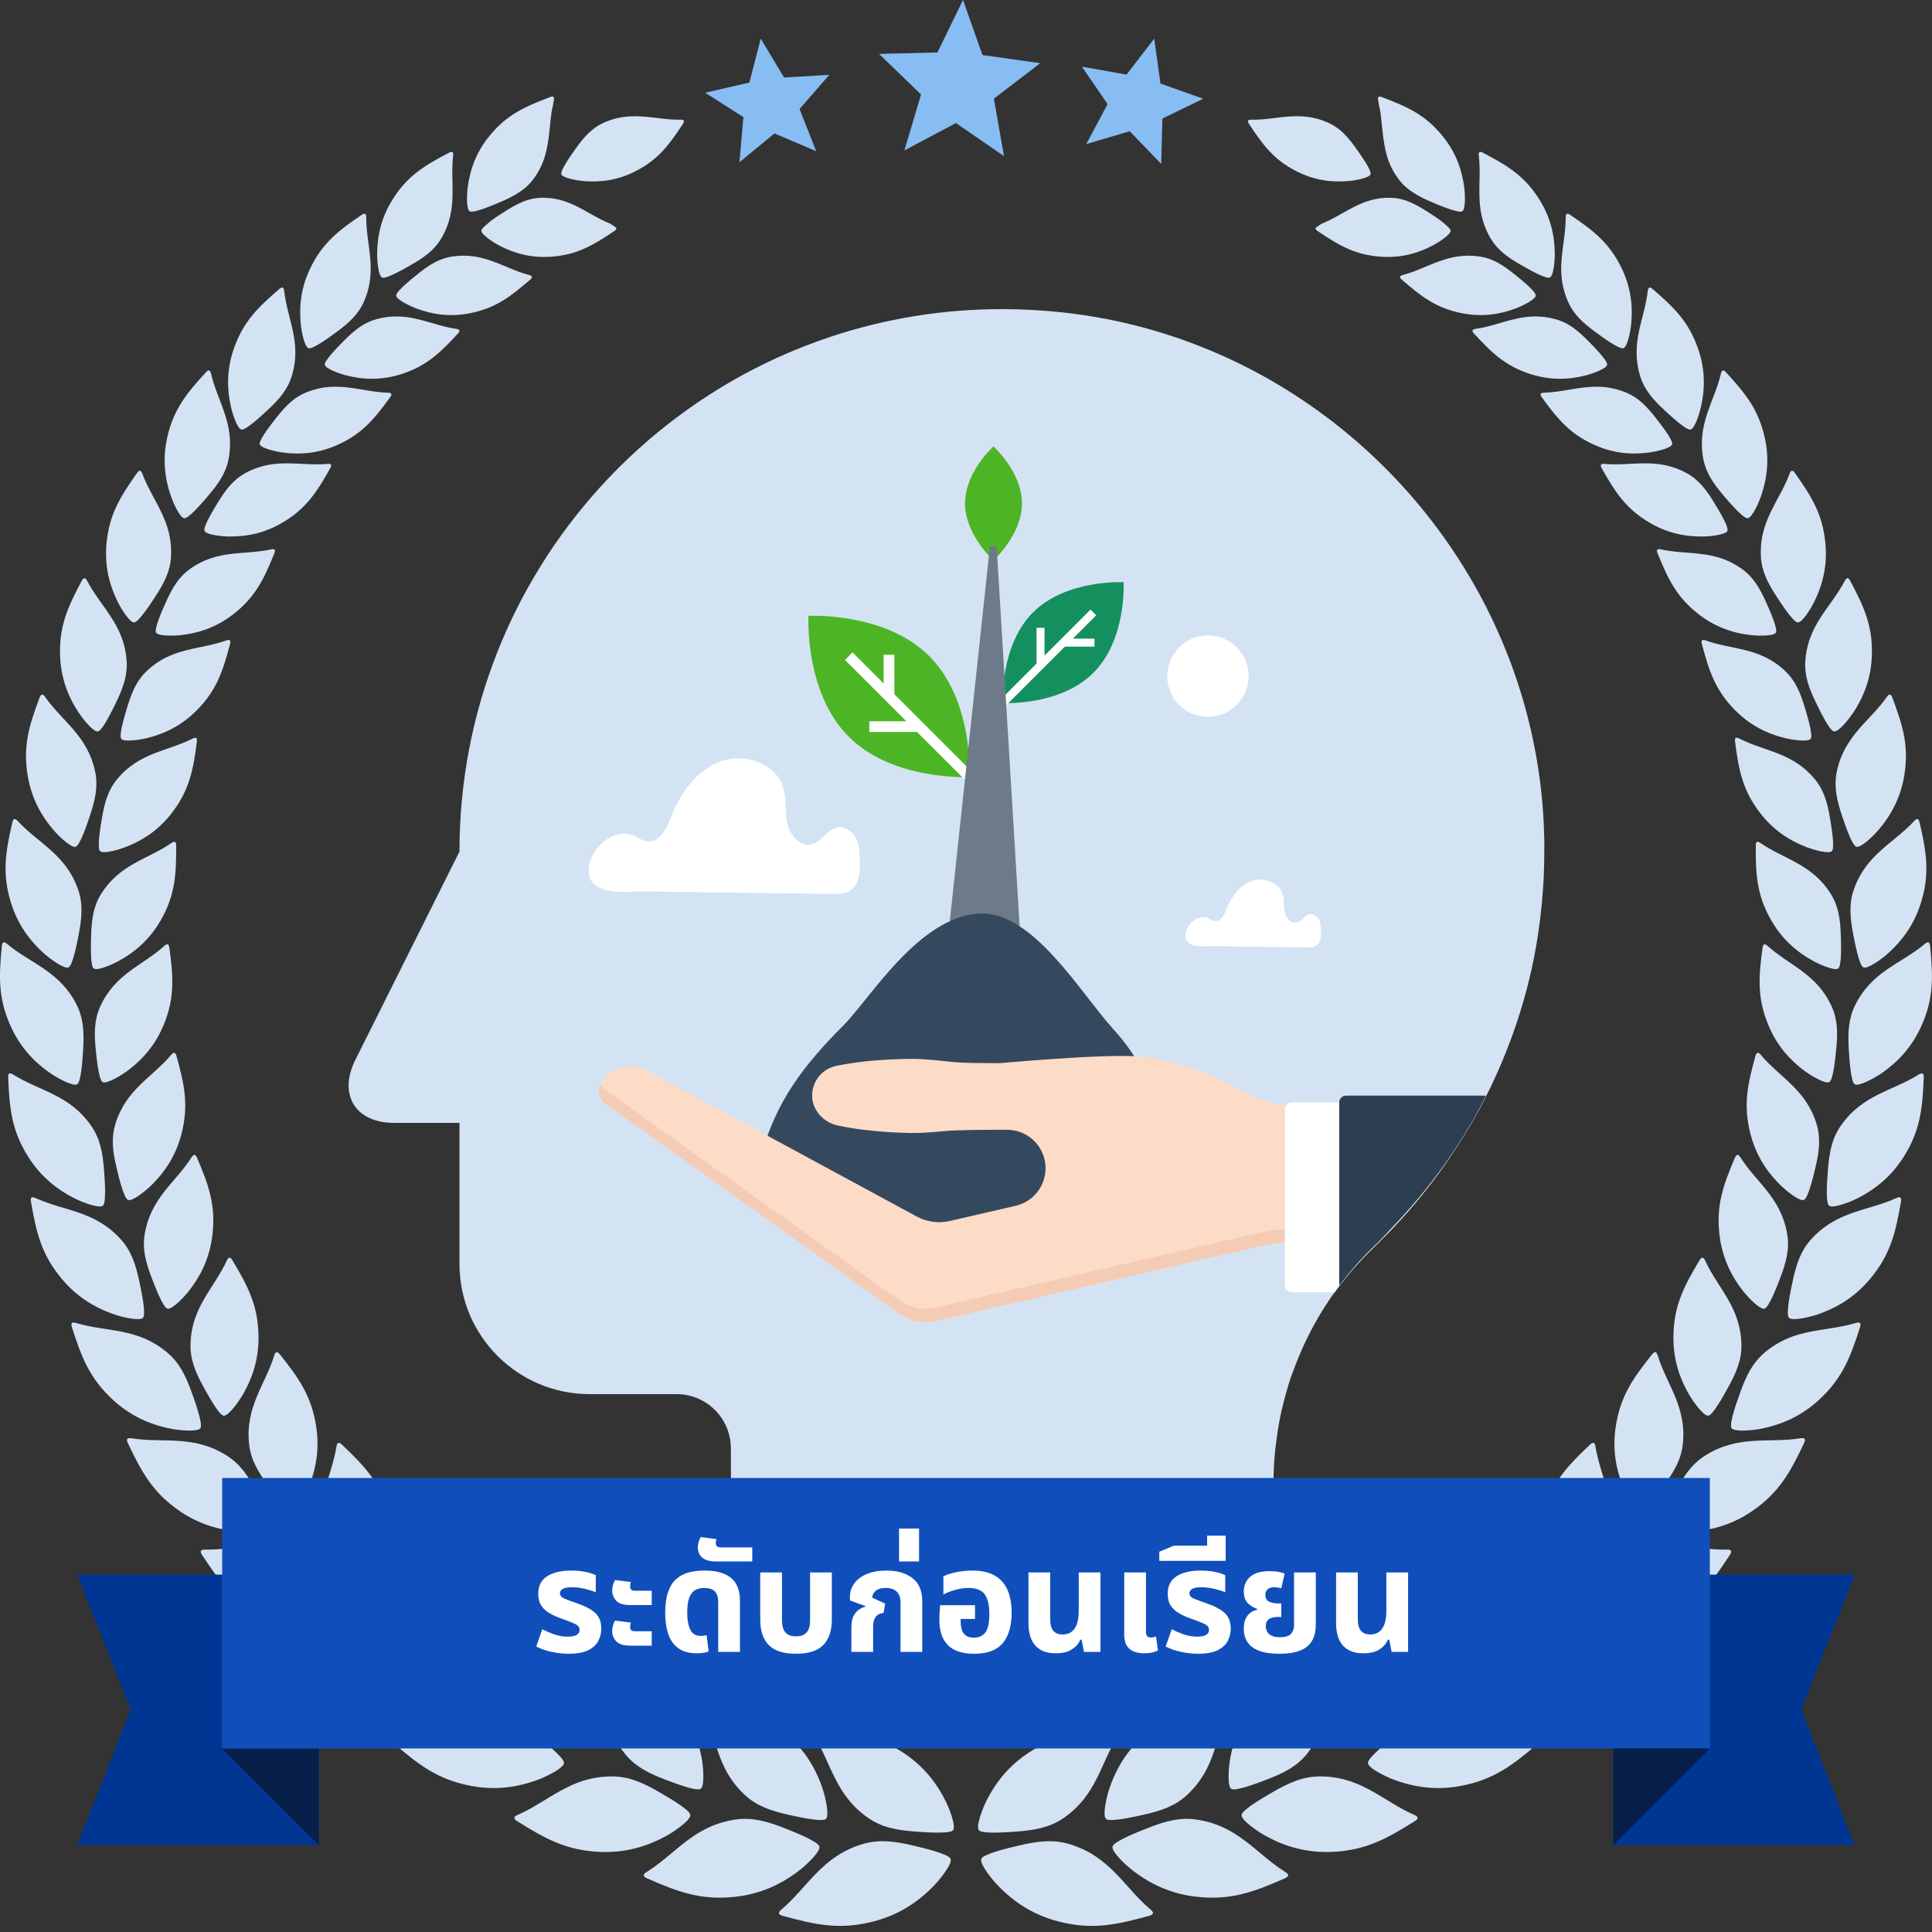 <svg xmlns="http://www.w3.org/2000/svg" width="200" height="200" viewBox="0 0 200 200">
    <rect x="0" y="0" width="200" height="200" fill="#333333" stroke="none"/>
    <g fill="none" fill-rule="evenodd">
        <g>
            <g>
                <g>
                    <g>
                        <g>
                            <path fill="#D4E3F3" d="M119.443 78.023l.067-.16c1.435-3.414 2.55-6.995 3.289-10.712.022-.113.036-.225.059-.337.202-1.045.373-2.1.513-3.168.045-.326.08-.651.118-.98.101-.87.183-1.75.242-2.634.028-.39.053-.78.073-1.174.042-.873.056-1.755.059-2.639 0-.368.011-.736.003-1.104-.023-1.24-.076-2.487-.18-3.743-.41-4.961-1.483-9.752-3.125-14.281C113.434 17.46 95.558 2.724 74.125.354 72.008.12 69.91.006 67.838 0c-6.214-.011-12.193.986-17.78 2.836-.933.309-1.854.64-2.764.997-1.82.71-3.591 1.513-5.312 2.4C39.4 7.569 36.938 9.096 34.61 10.8c-3.106 2.268-5.967 4.849-8.542 7.696-9.014 9.963-14.504 23.172-14.504 37.664L.777 77.737c-.446.895-.668 1.75-.688 2.524-.02.778.163 1.48.528 2.07.727 1.179 2.179 1.909 4.178 1.909h6.77v14.602c0 7.444 6.035 13.478 13.479 13.478h9c3.097 0 5.607 2.508 5.615 5.602l.04 16.862h56.16l-.023-13.386c-.003-1.047.06-2.089.155-3.122.033-.385.092-.761.14-1.143.079-.63.171-1.255.286-1.879.09-.483.189-.963.3-1.44.108-.475.237-.94.363-1.407.16-.567.312-1.134.5-1.69.07-.211.157-.416.23-.624.857-2.39 1.966-4.683 3.336-6.829.006-.003.009-.008.011-.014.489-.766 1.011-1.513 1.564-2.24.526-.691 1.076-1.368 1.649-2.025.617-.694 1.246-1.376 1.926-2.022.011-.008.02-.02.028-.028.183-.174.354-.357.534-.53 0-.004 0-.004.002-.006 1.05-1.02 2.056-2.081 3.025-3.182.036-.04.073-.078.11-.12.97-1.113 1.903-2.258 2.787-3.446l.026-.034c.83-1.117 1.614-2.269 2.361-3.448.09-.143.183-.284.273-.427.76-1.221 1.48-2.468 2.148-3.748v-.006c.112-.213.213-.435.323-.654l.003-.003c.544-1.084 1.053-2.188 1.527-3.308" transform="translate(-300 -570) translate(170 320) translate(130 210) translate(0 40) translate(36 32)"/>
                            <path fill="#F4CCB5" d="M50.753 84.518c1.809.38 3.617.579 5.426.688.94.048 1.88.104 2.822.079.94-.02 1.884-.124 2.824-.194 1.079-.12 4.078-.14 6.44-.135.462 0 .909.082 1.327.23.834.298 1.548.865 2.022 1.612.236.377.416.792.52 1.244v.003c.016.07.025.138.036.205.096-.52.09-1.064-.036-1.612-.416-1.802-2.017-3.083-3.87-3.086-2.361-.005-5.36.014-6.439.135-.94.07-1.884.174-2.824.194-.941.025-1.882-.031-2.822-.079-1.809-.11-3.617-.309-5.426-.688-1.25-.264-2.254-1.199-2.563-2.375-.037.16-.101.303-.113.469-.112 1.6 1.107 2.979 2.676 3.31" transform="translate(-300 -570) translate(170 320) translate(130 210) translate(0 40) translate(36 32)"/>
                            <path fill="#F4CCB5" d="M48.077 81.209c.012-.169.076-.312.113-.47-.006-.024-.023-.047-.028-.072-.042.174-.07.356-.085.542M71.614 86.8c.238.373.415.791.519 1.243v0c-.104-.452-.28-.87-.52-1.244M26.233 81.803c.102.154.23.292.388.404-.154-.112-.286-.25-.388-.404M26.02 81.305c.02.085.067.16.1.242-.033-.082-.08-.157-.1-.242M26.104 80.413c.02-.05.028-.104.054-.152 0-.003-.003-.003-.003-.006-.028.051-.031.107-.05.158M25.997 80.94c0-.057-.014-.113-.005-.172-.009.059.005.115.005.171M93.959 97.115c1.8-.416 3.645-.627 5.492-.627-1.847 0-3.692.211-5.492.627" transform="translate(-300 -570) translate(170 320) translate(130 210) translate(0 40) translate(36 32)"/>
                            <path fill="#FFF" d="M50.072 60.54c.688.009 1.429.003 1.993-.39.893-.62.96-1.892.941-2.98-.014-.797-.034-1.625-.379-2.347-.345-.718-1.112-1.303-1.901-1.173-1.061.174-1.62 1.465-2.66 1.738-1.218.323-2.313-.95-2.574-2.182-.261-1.233-.05-2.544-.435-3.743-.8-2.488-4.052-3.541-6.5-2.631-2.45.912-4.112 3.246-5.06 5.68-.464 1.191-1.16 2.696-2.433 2.592-.595-.048-1.086-.466-1.645-.67-2.12-.79-4.737 1.813-4.47 3.947.306 2.449 3.93 1.881 5.663 1.904 6.487.084 12.973.171 19.46.255M99.277 66.078c.345.005.713.003.996-.197.447-.309.48-.943.472-1.488-.008-.399-.02-.811-.19-1.174-.175-.36-.557-.651-.953-.587-.528.087-.808.733-1.328.87-.61.161-1.157-.474-1.286-1.091-.132-.615-.025-1.272-.219-1.873-.402-1.244-2.027-1.77-3.252-1.314-1.224.454-2.055 1.623-2.527 2.838-.233.596-.581 1.351-1.219 1.298-.297-.023-.541-.233-.822-.337-1.059-.393-2.367.91-2.235 1.977.154 1.221 1.965.937 2.833.949 3.243.045 6.486.087 9.73.129" transform="translate(-300 -570) translate(170 320) translate(130 210) translate(0 40) translate(36 32)"/>
                            <path fill="#4DB525" d="M69.793 20.11c0-3.257-2.949-5.896-2.949-5.896s-2.948 2.64-2.948 5.897 2.948 5.896 2.948 5.896 2.949-2.64 2.949-5.896M51.862 44.264c-4.606-4.605-4.17-12.51-4.17-12.51s7.904-.435 12.51 4.17c4.604 4.605 4.17 12.51 4.17 12.51s-7.905.435-12.51-4.17" transform="translate(-300 -570) translate(170 320) translate(130 210) translate(0 40) translate(36 32)"/>
                            <path fill="#FFF" d="M64.761 48.043L56.585 39.866 56.585 35.783 55.478 35.783 55.478 38.762 52.252 35.533 51.471 36.316 57.826 42.668 53.99 42.668 53.99 43.774 58.929 43.774 63.981 48.823z" transform="translate(-300 -570) translate(170 320) translate(130 210) translate(0 40) translate(36 32)"/>
                            <path fill="#14905F" d="M70.935 31.398c3.454-3.454 9.381-3.128 9.381-3.128s.329 5.927-3.128 9.381c-3.454 3.457-9.381 3.128-9.381 3.128s-.326-5.928 3.128-9.381" transform="translate(-300 -570) translate(170 320) translate(130 210) translate(0 40) translate(36 32)"/>
                            <path fill="#FFF" d="M77.483 31.691L76.896 31.104 72.13 35.869 72.13 32.994 71.302 32.994 71.302 36.697 67.514 40.485 68.101 41.072 74.234 34.94 77.297 34.94 77.297 34.111 75.062 34.111z" transform="translate(-300 -570) translate(170 320) translate(130 210) translate(0 40) translate(36 32)"/>
                            <path fill="#6C7A89" d="M67.168 24.533L66.48 24.533 61.271 73.182 70.116 73.182z" transform="translate(-300 -570) translate(170 320) translate(130 210) translate(0 40) translate(36 32)"/>
                            <path fill="#34495E" d="M84.481 84.15c-1.625-3.417-1.791-5.84-5.265-9.653-3.321-3.642-8.32-12.252-13.863-11.926-6.275.368-11.251 8.775-14.042 11.575-4.243 4.26-6.886 7.834-8.424 13.164 10.805 8.143 15.854 12.79 29.728 10.08 11.732-2.288 13.621-9.555 11.866-13.24" transform="translate(-300 -570) translate(170 320) translate(130 210) translate(0 40) translate(36 32)"/>
                            <path fill="#FFF" d="M93.256 37.994c0 2.325-1.886 4.212-4.212 4.212-2.325 0-4.212-1.887-4.212-4.212 0-2.325 1.887-4.212 4.212-4.212 2.326 0 4.212 1.887 4.212 4.212" transform="translate(-300 -570) translate(170 320) translate(130 210) translate(0 40) translate(36 32)"/>
                            <path fill="#FCDBC7" d="M100.98 82.7c-3.125.19-6.267-.465-8.974-2.035-2.75-1.598-6.725-3.024-10.247-3.305-3.512-.278-14.247.697-14.247.697-1.882-.017-3.763.03-5.644-.203-.941-.081-1.882-.196-2.82-.227-.943-.037-1.884.008-2.825.045-1.88.092-3.765.278-5.65.668-1.316.272-2.392 1.384-2.496 2.87-.112 1.598 1.107 2.98 2.676 3.308 1.809.382 3.617.578 5.426.69.94.045 1.88.102 2.822.076.94-.02 1.884-.123 2.824-.193 1.079-.121 4.078-.14 6.44-.135 1.852.003 3.453 1.283 3.869 3.086.494 2.145-.843 4.282-2.985 4.779l-6.827 1.575c-1.16.267-2.375.101-3.423-.463L31.064 78.865c-1.719-.93-3.87-.348-4.883 1.331-.405.674-.197 1.556.44 2.014l30.661 21.93c1.227.767 2.654.904 3.94.534l14.003-3.235 9.517-2.196 9.218-2.129c1.8-.415 3.642-.626 5.49-.626h3.184V82.64l-1.654.062z" transform="translate(-300 -570) translate(170 320) translate(130 210) translate(0 40) translate(36 32)"/>
                            <path fill="#F4CCB5" d="M99.45 95.085c-1.847 0-3.689.21-5.492.626l-9.215 2.129-9.517 2.196-14.003 3.232c-1.286.373-2.716.233-3.94-.531l-30.66-21.933c-.203-.144-.354-.335-.464-.542-.025.047-.033.1-.056.151-.045.118-.095.233-.112.357-.006.056.005.112.005.168 0 .124-.005.247.023.368.02.084.067.16.101.242.037.084.062.177.112.255.104.155.233.292.39.405l30.661 21.933c1.224.764 2.654.904 3.94.53l14.003-3.231 9.517-2.196 9.215-2.129c1.803-.415 3.645-.626 5.493-.626h3.184v-1.404h-3.184z" transform="translate(-300 -570) translate(170 320) translate(130 210) translate(0 40) translate(36 32)"/>
                            <path fill="#FFF" d="M97.019 82.825v18.252c0 .387.314.702.702.702h4.453c.102-.14.191-.29.298-.427.525-.69 1.076-1.368 1.648-2.027.618-.691 1.247-1.376 1.927-2.02.01-.008.02-.019.028-.03.182-.172.354-.357.53-.531.003 0 .003-.003.006-.003 1.047-1.022 2.056-2.083 3.024-3.181.037-.042.073-.082.11-.121.971-1.112 1.904-2.26 2.788-3.445l.025-.034c.832-1.118 1.615-2.272 2.362-3.448.09-.144.182-.284.272-.427.758-1.222 1.48-2.471 2.146-3.752.002 0 .002-.002.002-.002.037-.07.068-.138.102-.208H97.72c-.388 0-.702.314-.702.702" transform="translate(-300 -570) translate(170 320) translate(130 210) translate(0 40) translate(36 32)"/>
                            <path fill="#2C3E50" d="M103.337 81.42c-.388 0-.702.315-.702.703v18.973c1.092-1.437 2.274-2.816 3.602-4.077.183-.171.354-.356.534-.53.463-.45.884-.938 1.334-1.405 3.709-3.86 6.907-8.213 9.398-13.009.112-.216.213-.438.323-.654h-14.49z" transform="translate(-300 -570) translate(170 320) translate(130 210) translate(0 40) translate(36 32)"/>
                        </g>
                        <g>
                            <path fill="#D4E3F3" d="M110.74 190.912c4.212 1.276 5.643 4.475 8.37 6.767.349.298.346.514-.143.647-3.388.928-5.917 1.498-9.447.568-2.54-.667-4.558-1.957-6.309-3.799-.456-.48-1.844-2.153-1.62-2.677.224-.522 3.01-1.156 3.741-1.335 2.116-.512 3.72-.684 5.408-.17zm-21.486 0c1.688-.513 3.29-.341 5.406.171.734.18 3.517.813 3.742 1.335.225.524-1.163 2.197-1.62 2.677-1.75 1.842-3.77 3.132-6.31 3.8-3.528.929-6.058.36-9.445-.569-.488-.133-.492-.35-.14-.647 2.72-2.292 4.154-5.49 8.367-6.767zm34.65-2.546c2.777.417 4.536 1.783 6.239 3.198l.51.425c.765.637 1.538 1.266 2.406 1.805.387.236.412.45-.046.65-3.18 1.393-5.573 2.31-9.16 1.907-2.58-.29-4.742-1.263-6.717-2.814-.514-.406-2.111-1.844-1.967-2.388.145-.544 2.778-1.563 3.47-1.842 1.998-.801 3.54-1.202 5.265-.941zm-47.814 0c1.725-.26 3.267.14 5.264.94.693.28 3.326 1.299 3.47 1.843.145.544-1.452 1.982-1.967 2.388-1.976 1.551-4.136 2.523-6.717 2.814-3.587.404-5.98-.514-9.16-1.907-.459-.2-.432-.414-.047-.65.869-.539 1.642-1.168 2.407-1.805l.51-.425c1.703-1.415 3.463-2.78 6.24-3.198zm60.582-4.473c2.777.008 4.694 1.09 6.563 2.228l.56.342c.841.513 1.688 1.016 2.616 1.417.41.177.468.382.047.646-2.908 1.82-5.117 3.062-8.683 3.185-2.567.088-4.82-.55-6.975-1.783-.562-.323-2.333-1.499-2.27-2.053.063-.553 2.492-1.928 3.127-2.3 1.837-1.073 3.29-1.687 5.015-1.682zm-73.35 0c1.725-.005 3.177.609 5.014 1.682.635.372 3.064 1.747 3.128 2.3.063.554-1.707 1.73-2.27 2.053-2.156 1.232-4.409 1.871-6.976 1.783-3.566-.123-5.773-1.365-8.683-3.185-.421-.264-.363-.469.047-.646.928-.4 1.775-.904 2.616-1.417l.56-.342c1.87-1.138 3.787-2.22 6.564-2.228zm21.242-4.775c3.343.13 5.804.338 8.744 2.195 2.116 1.335 3.581 3.084 4.643 5.26.277.567 1.058 2.485.703 2.898-.353.41-3.064.187-3.78.138-2.071-.142-3.575-.444-4.963-1.394-3.46-2.37-3.844-5.687-5.661-8.55-.233-.37-.167-.566.314-.547zm30.864 0c.482-.019.55.177.316.547-1.818 2.863-2.2 6.18-5.661 8.55-1.388.95-2.894 1.252-4.962 1.394-.717.05-3.427.272-3.782-.138-.354-.413.426-2.33.703-2.899 1.063-2.175 2.526-3.924 4.642-5.259 2.94-1.857 5.401-2.065 8.744-2.195zm11.378-2.961c.468-.088.561.096.384.49-1.366 3.064-1.268 6.363-4.315 9.175-1.22 1.129-2.652 1.638-4.654 2.074-.695.15-3.314.757-3.72.405-.406-.351.083-2.34.274-2.937.727-2.278 1.91-4.2 3.789-5.808 2.61-2.24 4.989-2.794 8.242-3.399zm-53.618 0c3.252.605 5.63 1.16 8.242 3.399 1.878 1.608 3.062 3.53 3.79 5.808.188.597.679 2.586.273 2.937-.406.352-3.025-.255-3.72-.405-2.004-.436-3.434-.945-4.656-2.074-3.045-2.812-2.947-6.111-4.316-9.175-.176-.394-.083-.578.387-.49zm64.56-4.623c.448-.153.565.012.45.423-.24.852-.374 1.705-.492 2.558l-.087.64c-.286 2.135-.604 4.271-2.32 6.4-1.032 1.28-2.357 1.985-4.253 2.698-.658.249-3.134 1.219-3.58.933-.45-.285-.255-2.3-.157-2.912.384-2.332 1.262-4.382 2.87-6.23 2.23-2.563 4.476-3.45 7.57-4.51zm-75.503 0c3.093 1.06 5.339 1.947 7.571 4.51 1.606 1.848 2.485 3.898 2.868 6.23.1.612.29 2.627-.155 2.912-.448.286-2.924-.684-3.581-.933-1.898-.713-3.221-1.418-4.254-2.699-1.63-2.022-1.998-4.05-2.276-6.079l-.13-.96c-.117-.853-.252-1.706-.49-2.558-.116-.41.001-.576.447-.423zm93.673 7.155l.618.259c.826.343 1.66.671 2.546.905.43.114.516.305.144.622-2.574 2.21-4.548 3.755-8.016 4.404-2.496.465-4.791.174-7.081-.71-.598-.23-2.503-1.118-2.522-1.667-.021-.551 2.149-2.255 2.715-2.715 1.637-1.321 2.964-2.134 4.65-2.386 2.806-.417 4.886.422 6.946 1.288zm-111.843 0c2.06-.866 4.14-1.705 6.946-1.288 1.686.252 3.015 1.065 4.65 2.386.568.46 2.737 2.164 2.716 2.715-.02.549-1.925 1.436-2.523 1.668-2.29.883-4.585 1.174-7.08.71-3.467-.65-5.441-2.194-8.017-4.405-.37-.317-.285-.508.144-.622.887-.234 1.721-.562 2.546-.905zm104.117-13.527c.414-.216.552-.073.502.347-.108.867-.113 1.72-.1 2.572l.01.639c.036 2.128.042 4.265-1.32 6.6-.818 1.402-2.01 2.289-3.757 3.268-.606.34-2.881 1.656-3.361 1.443-.478-.213-.592-2.212-.583-2.823.027-2.338.583-4.473 1.88-6.514 1.799-2.836 3.864-4.036 6.729-5.532zm-96.39 0c2.866 1.496 4.93 2.696 6.729 5.532 1.296 2.041 1.852 4.176 1.88 6.514.008.61-.105 2.61-.584 2.823-.414.184-2.167-.773-3.029-1.256l-.24-.135-.092-.052c-1.748-.979-2.94-1.866-3.757-3.269-1.362-2.334-1.356-4.47-1.319-6.6l.01-.638c.013-.851.008-1.705-.099-2.572-.052-.42.086-.563.5-.347zm118.04 5.424c.437.049.548.223.229.588-2.207 2.525-3.921 4.313-7.222 5.433-2.376.81-4.664.847-7.028.305-.619-.142-2.606-.744-2.703-1.28-.098-.534 1.787-2.506 2.277-3.037 1.414-1.522 2.599-2.504 4.215-2.99 4.029-1.2 6.856.589 10.233.98zm-139.691 0c3.376-.392 6.204-2.182 10.234-.98 1.614.485 2.799 1.467 4.213 2.99.492.53 2.375 2.502 2.277 3.036-.096.536-2.086 1.138-2.702 1.28-2.365.542-4.653.505-7.027-.305-3.303-1.12-5.016-2.908-7.225-5.433-.318-.365-.208-.54.23-.588zm126.973-12.844c.375-.269.53-.149.537.27.066 3.238 1.51 6.083.002 9.796-.604 1.488-1.641 2.521-3.215 3.726-.546.417-2.587 2.023-3.086 1.883-.498-.14-.89-2.08-.968-2.679-.3-2.292-.057-4.457.923-6.637 1.362-3.028 3.212-4.493 5.807-6.36zm-114.254 0c2.594 1.866 4.444 3.33 5.806 6.36.982 2.18 1.226 4.344.923 6.636-.078.6-.468 2.538-.968 2.679-.499.14-2.54-1.466-3.086-1.883-1.572-1.205-2.611-2.238-3.215-3.726-1.505-3.713-.064-6.558 0-9.796.009-.419.166-.539.54-.27zm-18.367 2.432c2.168-.26 4.345-.49 6.868.658 1.518.69 2.545 1.81 3.726 3.491.41.583 1.988 2.769 1.82 3.279-.167.51-2.191.833-2.817.889-2.388.215-4.622-.128-6.84-1.237-3.082-1.543-4.52-3.522-6.343-6.29-.264-.4-.13-.556.302-.548.896.02 1.767-.064 2.634-.165zm150.987 0l.65.077c.868.1 1.74.185 2.636.165.43-.008.564.149.3.548-1.823 2.768-3.261 4.747-6.344 6.29-2.217 1.109-4.451 1.452-6.84 1.237-.624-.056-2.65-.379-2.816-.889-.17-.51 1.41-2.696 1.82-3.279 1.181-1.681 2.209-2.802 3.726-3.491 2.523-1.147 4.7-.917 6.868-.658zm-10.893-10.626c.33-.315.5-.217.564.19.137.873.373 1.703.622 2.527l.281.926c.556 1.857 1.017 3.758.412 6.138-.392 1.538-1.271 2.693-2.65 4.082-.477.481-2.26 2.329-2.768 2.258-.507-.071-1.148-1.918-1.307-2.493-.603-2.202-.655-4.357.014-6.623.926-3.149 2.542-4.83 4.832-7.005zm-129.2 0c2.29 2.175 3.905 3.856 4.831 7.005.668 2.266.617 4.42.014 6.623-.157.575-.8 2.422-1.307 2.493-.507.07-2.291-1.777-2.768-2.258-1.379-1.39-2.258-2.544-2.65-4.082-.672-2.644-.028-4.698.6-6.756l.187-.618c.214-.722.41-1.453.53-2.216.064-.408.233-.506.563-.191zm-22.162-.163c-.203-.427-.052-.564.37-.495 3.279.53 6.412-.402 9.878 1.798 1.391.882 2.243 2.121 3.17 3.928.32.627 1.566 2.98 1.33 3.457-.232.477-2.26.516-2.877.484-2.368-.115-4.507-.759-6.525-2.148-2.806-1.932-3.941-4.066-5.346-7.024zm173.525 0c-1.406 2.958-2.543 5.092-5.348 7.024-2.018 1.389-4.156 2.033-6.524 2.148-.617.032-2.645-.007-2.878-.484-.235-.476 1.012-2.83 1.332-3.457.926-1.807 1.778-3.046 3.167-3.928 3.468-2.2 6.6-1.267 9.88-1.798.422-.07.573.068.371.495zm-157.79-9.187c1.941 2.44 3.291 4.31 3.768 7.516.343 2.31-.002 4.41-.894 6.484-.233.541-1.116 2.26-1.62 2.26-.508 0-2-2.052-2.4-2.588-1.16-1.55-1.861-2.798-2.034-4.356-.43-3.89 1.68-6.179 2.601-9.206.119-.39.298-.463.578-.11zm142.055 0c.28-.353.458-.28.578.11.92 3.027 3.032 5.317 2.6 9.206-.172 1.558-.875 2.807-2.032 4.356-.4.536-1.893 2.588-2.4 2.588-.507 0-1.388-1.719-1.62-2.26-.893-2.073-1.24-4.174-.895-6.484.477-3.206 1.827-5.075 3.769-7.516zm21.526-2.808c-.987 3.08-1.819 5.32-4.311 7.58-1.795 1.625-3.806 2.538-6.108 2.964-.598.11-2.59.34-2.881-.097-.293-.436.618-2.905.85-3.56.667-1.891 1.34-3.218 2.584-4.264 1.863-1.567 3.758-2.013 5.653-2.324l.632-.1.631-.098c.842-.134 1.683-.284 2.52-.537.406-.122.572-.01.43.436zm-185.107 0c-.144-.446.022-.558.428-.436.837.253 1.678.403 2.52.537l.631.098.632.1c1.896.311 3.79.757 5.654 2.324 1.243 1.046 1.916 2.373 2.585 4.264.23.655 1.141 3.124.85 3.56-.292.436-2.281.207-2.883.097-2.303-.426-4.313-1.339-6.106-2.964-2.493-2.26-3.324-4.5-4.311-7.58zm16.614-6.927c1.582 2.644 2.657 4.652 2.703 7.855.032 2.308-.583 4.318-1.73 6.23-.298.501-1.388 2.07-1.884 2.002-.495-.068-1.686-2.272-2.009-2.851-.93-1.67-1.453-2.985-1.418-4.535.063-2.664 1.209-4.425 2.34-6.194l.337-.531c.391-.623.767-1.258 1.08-1.944.169-.367.353-.416.581-.032zm151.877 0c.228-.384.412-.335.581.032 1.298 2.842 3.667 4.806 3.757 8.67.037 1.55-.487 2.864-1.42 4.534-.32.58-1.512 2.783-2.007 2.85-.495.068-1.584-1.5-1.885-2-1.145-1.913-1.76-3.923-1.729-6.231.046-3.203 1.121-5.21 2.703-7.855zm20.854-6.073c-.547 3.148-1.06 5.452-3.194 8-1.536 1.834-3.38 2.997-5.575 3.725-.575.19-2.49.683-2.832.296-.347-.387.21-2.927.35-3.6.398-1.94.876-3.327 1.953-4.52 2.687-2.975 5.876-2.914 8.822-4.268.378-.176.556-.088.476.367zm-193.584 0c-.081-.455.096-.543.476-.367 2.946 1.354 6.135 1.293 8.822 4.267 1.077 1.194 1.555 2.581 1.954 4.521.138.673.696 3.213.35 3.6-.344.387-2.26-.107-2.833-.296-2.195-.728-4.04-1.891-5.575-3.725-2.135-2.548-2.647-4.852-3.194-8zm176.39-4.534c.173-.404.359-.384.572-.046 1.654 2.606 4.238 4.208 4.848 7.977.245 1.512-.09 2.87-.774 4.629-.238.608-1.105 2.927-1.583 3.059-.475.133-1.753-1.253-2.115-1.702-1.377-1.717-2.25-3.602-2.531-5.863-.389-3.143.394-5.25 1.583-8.054zm-159.196 0c1.19 2.803 1.972 4.91 1.582 8.054-.28 2.261-1.153 4.146-2.532 5.863-.362.45-1.64 1.835-2.116 1.702-.475-.132-1.342-2.45-1.58-3.06-.685-1.759-1.02-3.116-.776-4.628.61-3.769 3.194-5.371 4.849-7.977.214-.338.4-.358.573.046zm-19.552-8.32c-.019-.456.165-.518.515-.298 2.71 1.707 5.84 2.06 8.085 5.32.902 1.308 1.19 2.726 1.33 4.68.049.675.265 3.234-.122 3.569-.387.336-2.2-.396-2.737-.656-2.056-.997-3.71-2.373-4.978-4.369-1.759-2.768-1.962-5.092-2.093-8.247zm198.3 0c-.132 3.154-.335 5.478-2.094 8.246-1.268 1.996-2.922 3.372-4.979 4.369-.536.26-2.35.992-2.736.656-.389-.335-.17-2.894-.122-3.57.14-1.953.428-3.371 1.33-4.68 2.246-3.26 5.376-3.612 8.085-5.32.35-.22.534-.157.516.298zM18.27 109.318c.803 2.899 1.297 5.064.51 8.09-.567 2.179-1.665 3.911-3.239 5.414-.41.393-1.842 1.587-2.29 1.394-.45-.19-1-2.572-1.152-3.201-.445-1.81-.597-3.182-.163-4.63 1.085-3.614 3.821-4.85 5.78-7.186.252-.303.438-.3.554.12zm163.453 0c.116-.419.302-.422.554-.12 1.957 2.338 4.693 3.573 5.78 7.186.436 1.449.282 2.821-.162 4.631-.154.629-.703 3.012-1.151 3.2-.45.194-1.881-1-2.292-1.393-1.572-1.503-2.672-3.235-3.238-5.413-.788-3.027-.294-5.192.509-8.09zM.19 97.934c.044-.448.232-.485.544-.221 2.42 2.033 5.435 2.802 7.195 6.292.704 1.402.796 2.829.669 4.759-.044.667-.176 3.199-.6 3.474-.424.276-2.1-.682-2.59-1.009-1.877-1.25-3.31-2.822-4.28-4.945-1.349-2.947-1.235-5.247-.938-8.35zm199.613 0c.298 3.103.413 5.403-.938 8.35-.97 2.123-2.403 3.695-4.28 4.945-.489.327-2.165 1.285-2.59 1.01-.424-.276-.556-2.808-.6-3.475-.126-1.93-.033-3.357.671-4.76 1.152-2.286 2.843-3.404 4.554-4.476l.54-.338c.72-.452 1.433-.916 2.1-1.477.312-.264.5-.227.543.221zm-182.269.18c.394 2.943.587 5.128-.591 7.985-.848 2.051-2.156 3.6-3.899 4.86-.454.328-2.014 1.301-2.428 1.055-.413-.249-.63-2.655-.697-3.29-.189-1.831-.153-3.193.467-4.552 1.548-3.389 4.392-4.227 6.623-6.25.287-.262.468-.235.525.191zm164.925 0c.055-.427.238-.454.527-.192 2.23 2.023 5.073 2.861 6.621 6.25.62 1.359.656 2.72.467 4.553-.066.634-.282 3.04-.696 3.289-.414.246-1.974-.727-2.429-1.055-1.742-1.26-3.05-2.809-3.897-4.86-1.18-2.857-.987-5.042-.593-7.986zm-.702-10.593c.002-.422.176-.473.49-.253 2.443 1.696 5.332 2.156 7.281 5.278.78 1.25.989 2.58 1.036 4.397.017.63.11 3.013-.264 3.307-.373.296-2.024-.46-2.513-.723-1.864-1.01-3.343-2.36-4.434-4.264-1.516-2.643-1.607-4.81-1.596-7.742zm-163.52 0c.01 2.932-.08 5.099-1.596 7.742-1.091 1.905-2.57 3.253-4.436 4.264-.487.264-2.14 1.019-2.511.723-.374-.294-.28-2.677-.264-3.307.047-1.817.255-3.147 1.036-4.397 1.947-3.122 4.839-3.582 7.28-5.278.315-.22.489-.17.49.253zm180.48-2.381c.686 3 1.091 5.237.145 8.295-.68 2.202-1.885 3.92-3.563 5.387-.437.38-1.957 1.535-2.406 1.318-.451-.216-.901-2.678-1.03-3.327-.37-1.873-.46-3.282.051-4.744.836-2.387 2.35-3.698 3.888-4.964l.486-.4c.646-.534 1.285-1.08 1.867-1.714.273-.297.463-.285.562.149zm-197.441 0c.1-.434.289-.446.56-.149.583.634 1.222 1.18 1.869 1.714l.486.4c1.538 1.266 3.052 2.577 3.889 4.964.512 1.462.419 2.871.05 4.744-.128.649-.58 3.111-1.029 3.327-.451.217-1.969-.938-2.406-1.318-1.68-1.467-2.883-3.185-3.565-5.387-.944-3.058-.539-5.295.146-8.295zm178.336-8.37c-.054-.414.108-.486.446-.312.653.335 1.323.59 1.997.83l.579.201c1.833.635 3.669 1.278 5.239 3.177.927 1.122 1.306 2.396 1.59 4.17.1.613.504 2.933.177 3.27-.328.337-2.041-.185-2.553-.381-1.957-.744-3.581-1.87-4.9-3.59-1.832-2.39-2.202-4.493-2.575-7.365zm-159.23 0c-.373 2.872-.745 4.976-2.577 7.365-1.317 1.72-2.94 2.846-4.9 3.59-.51.196-2.225.718-2.551.38-.327-.336.076-2.656.175-3.27.286-1.773.665-3.047 1.592-4.17 2.314-2.798 5.202-2.867 7.815-4.207.338-.174.5-.102.446.312zm175.511-4.556c1.065 2.848 1.755 4.984 1.23 8.1-.376 2.241-1.33 4.083-2.78 5.736-.378.431-1.711 1.76-2.18 1.606-.471-.15-1.235-2.501-1.446-3.12-.605-1.785-.88-3.15-.573-4.648.772-3.731 3.417-5.218 5.182-7.745.228-.326.415-.338.567.071zm-191.794 0c.155-.409.341-.397.57-.07 1.762 2.526 4.407 4.013 5.18 7.744.309 1.498.035 2.863-.574 4.648-.21.619-.975 2.97-1.445 3.12-.468.154-1.803-1.175-2.18-1.606-1.451-1.653-2.403-3.495-2.78-5.736-.524-3.116.164-5.252 1.229-8.1zm19.715-5.549c-.732 2.763-1.365 4.776-3.46 6.88-1.51 1.518-3.242 2.41-5.255 2.89-.524.123-2.27.417-2.547.046-.277-.372.414-2.591.59-3.18.505-1.7 1.037-2.896 2.089-3.876 1.778-1.658 3.657-2.054 5.533-2.443l.592-.124c.69-.148 1.38-.313 2.061-.558.352-.125.502-.032.397.365zm152.365 0c-.105-.397.046-.49.397-.365.682.245 1.37.41 2.061.558l.592.124c1.876.39 3.754.785 5.534 2.443 1.05.98 1.585 2.177 2.088 3.877.174.588.867 2.807.59 3.179-.277.371-2.021.077-2.547-.046-2.01-.48-3.745-1.372-5.252-2.89-2.097-2.104-2.73-4.117-3.463-6.88zM8.457 60.13c.203-.384.385-.347.566.002.34.651.736 1.25 1.147 1.836l.355.5c1.187 1.664 2.388 3.318 2.581 5.906.112 1.502-.333 2.807-1.154 4.475-.052.105-.128.264-.223.454l-.153.306c-.438.863-1.088 2.045-1.436 2.11-.478.09-1.614-1.38-1.93-1.85-1.208-1.803-1.906-3.726-1.989-5.97-.116-3.117.832-5.12 2.236-7.77zm183.079 0c1.404 2.65 2.353 4.652 2.236 7.769-.083 2.244-.78 4.167-1.99 5.97-.315.47-1.45 1.94-1.93 1.85-.477-.088-1.527-2.29-1.81-2.87-.822-1.668-1.267-2.973-1.153-4.475.192-2.588 1.393-4.242 2.58-5.905l.355-.5c.41-.587.807-1.186 1.146-1.837.18-.349.363-.386.566-.002zM28.401 57.278c-1.061 2.612-1.931 4.505-4.247 6.303-1.666 1.297-3.473 1.957-5.502 2.175-.53.058-2.275.125-2.5-.273-.225-.4.73-2.485.974-3.039.706-1.6 1.377-2.707 2.528-3.536 2.871-2.065 5.612-1.417 8.403-2.036.361-.081.496.027.344.406zm143.192 0c-.154-.379-.017-.487.343-.406.698.155 1.393.23 2.087.289l.595.047c1.885.147 3.774.3 5.722 1.7 1.15.829 1.822 1.936 2.528 3.536.244.554 1.199 2.64.974 3.039-.227.398-1.97.33-2.5.273-2.03-.218-3.836-.878-5.502-2.175-2.316-1.798-3.186-3.69-4.247-6.303zm-157.41-8.313c.245-.35.418-.291.553.072.322.875.749 1.675 1.179 2.475l.286.533c.852 1.605 1.625 3.269 1.504 5.569-.077 1.487-.676 2.707-1.688 4.238-.351.531-1.651 2.557-2.131 2.584-.48.03-1.408-1.553-1.658-2.05-.96-1.916-1.403-3.887-1.205-6.094.276-3.065 1.453-4.907 3.16-7.327zm171.628 0c1.707 2.42 2.883 4.262 3.158 7.327.198 2.207-.243 4.178-1.203 6.094-.25.497-1.18 2.08-1.658 2.05-.48-.027-1.781-2.053-2.133-2.584-1.01-1.53-1.609-2.75-1.686-4.238-.12-2.3.652-3.964 1.504-5.569l.286-.533c.43-.8.857-1.6 1.179-2.475.134-.363.308-.422.553-.072zm-154.576-.949l.589.028c.687.03 1.377.043 2.08-.02.361-.033.481.09.284.44-1.367 2.426-2.456 4.168-4.949 5.637-1.793 1.06-3.645 1.477-5.658 1.436-.525-.01-2.242-.162-2.411-.58-.171-.419 1.024-2.34 1.333-2.854.892-1.477 1.688-2.474 2.919-3.142 2.082-1.126 3.95-1.038 5.813-.945zm137.523 0c1.863-.093 3.73-.18 5.814.945 1.23.668 2.027 1.665 2.917 3.142.31.514 1.506 2.435 1.335 2.855-.169.417-1.886.57-2.413.58-2.013.04-3.865-.378-5.656-1.437-2.493-1.469-3.582-3.211-4.949-5.636-.197-.35-.077-.474.284-.441.703.063 1.392.05 2.08.02zm9.92-9.473c1.973 2.153 3.357 3.809 4.011 6.775.472 2.134.284 4.118-.412 6.114-.182.52-.894 2.184-1.365 2.216-.475.034-2.001-1.785-2.412-2.26-1.183-1.372-1.922-2.492-2.184-3.937-.655-3.603 1.166-5.88 1.829-8.768.086-.374.247-.453.532-.14zm-157.363 0c.286-.313.448-.234.534.14.66 2.888 2.483 5.165 1.827 8.768-.262 1.445-1 2.565-2.182 3.937-.41.475-1.938 2.294-2.411 2.26-.474-.032-1.183-1.695-1.366-2.216-.698-1.996-.884-3.98-.412-6.114.654-2.966 2.038-4.622 4.01-6.775zm18.846 2.11c.36.008.463.145.23.464-1.618 2.22-2.885 3.803-5.494 4.958-1.878.832-3.742 1.03-5.71.76-.513-.072-2.178-.416-2.296-.846-.12-.429 1.273-2.175 1.634-2.643 1.043-1.345 1.935-2.232 3.22-2.744 3.197-1.275 5.632-.02 8.416.052zm122.858-.407c1.628-.26 3.29-.418 5.23.356 1.282.512 2.176 1.399 3.22 2.744.36.468 1.753 2.214 1.633 2.643-.118.43-1.781.774-2.295.845-1.969.27-3.833.073-5.71-.759-2.61-1.155-3.877-2.737-5.495-4.958-.233-.32-.128-.456.23-.463.894-.023 1.753-.169 2.613-.313zm8.062-10.325c2.18 1.884 3.725 3.35 4.707 6.18.704 2.038.75 4.002.294 6.038-.119.531-.624 2.243-1.085 2.33-.458.085-2.164-1.522-2.62-1.94-1.318-1.21-2.168-2.222-2.59-3.609-1.055-3.456.47-5.895.787-8.8.042-.375.193-.47.507-.2zm-142.169 0c.316-.27.465-.176.506.2.08.725.235 1.423.406 2.114l.15.591c.476 1.872.948 3.749.233 6.094-.423 1.387-1.274 2.4-2.591 3.608-.456.42-2.16 2.026-2.62 1.94-.46-.086-.966-1.798-1.086-2.329-.455-2.036-.41-4 .296-6.038.981-2.83 2.526-4.296 4.706-6.18zm123.847 4.124c2.718-.388 4.962-1.896 8.239-1.012 1.316.353 2.293 1.122 3.47 2.32.407.416 1.968 1.968 1.902 2.402-.067.434-1.657.963-2.153 1.092-1.898.49-3.745.508-5.681-.092-2.688-.833-4.11-2.237-5.95-4.228-.263-.287-.18-.43.173-.482zm-105.525 0c.352.051.438.195.172.482-1.837 1.99-3.261 3.395-5.95 4.228-1.933.6-3.782.582-5.68.092-.495-.129-2.086-.658-2.153-1.092-.068-.434 1.495-1.986 1.903-2.402 1.176-1.198 2.153-1.967 3.468-2.32 3.28-.884 5.523.624 8.24 1.012zm-9.792-11.8c.34-.23.475-.12.472.253-.005.72.067 1.421.156 2.118l.079.597c.253 1.888.5 3.782-.469 5.998-.572 1.31-1.522 2.204-2.949 3.237-.496.358-2.35 1.739-2.79 1.6-.44-.137-.742-1.87-.797-2.403-.213-2.047.055-3.968.981-5.883 1.285-2.662 2.966-3.92 5.317-5.518zm125.109 0c2.352 1.598 4.032 2.855 5.318 5.517.925 1.915 1.194 3.836.98 5.883-.055.532-.356 2.266-.797 2.403-.44.139-2.293-1.242-2.789-1.6-1.428-1.033-2.377-1.927-2.949-3.237-.97-2.216-.723-4.11-.47-5.998l.079-.597c.088-.697.16-1.398.155-2.118-.002-.372.133-.482.473-.254zm-17.322 6.217c2.62-.681 4.652-2.408 7.963-1.905 1.328.201 2.373.847 3.655 1.891.447.362 2.15 1.71 2.132 2.143-.017.433-1.518 1.128-1.99 1.307-1.805.69-3.611.914-5.575.54-2.73-.52-4.279-1.74-6.299-3.486-.292-.252-.224-.402.114-.49zm-90.465 0c.338.088.405.238.115.49-2.022 1.746-3.571 2.966-6.3 3.487-1.963.373-3.77.15-5.576-.541-.47-.18-1.972-.874-1.99-1.307-.016-.432 1.687-1.78 2.132-2.143 1.284-1.044 2.329-1.69 3.655-1.89 3.311-.504 5.342 1.223 7.964 1.904zm98.758-12.646c2.479 1.304 4.267 2.349 5.82 4.816 1.117 1.775 1.594 3.627 1.61 5.655.006.529-.098 2.263-.513 2.445-.418.185-2.387-.963-2.91-1.259-1.515-.857-2.544-1.627-3.25-2.847-1.761-3.04-.854-5.689-1.194-8.511-.043-.364.078-.489.437-.3zm-107.05 0c.359-.19.48-.065.437.299-.34 2.822.567 5.47-1.194 8.51-.708 1.22-1.735 1.991-3.25 2.848-.525.296-2.494 1.444-2.911 1.26-.416-.183-.517-1.917-.514-2.446.018-2.028.493-3.88 1.612-5.655 1.553-2.467 3.34-3.512 5.82-4.816zm97.19 4.659l.353.002c1.247.039 2.281.515 3.586 1.335.334.21 1.367.843 1.894 1.32l.02.018c.058.048.113.097.164.143.277.23.473.438.484.575.036.426-1.35 1.284-1.791 1.516-1.684.892-3.426 1.325-5.395 1.193-2.73-.183-4.392-1.193-6.579-2.66-.316-.213-.265-.369.054-.495l-.023.008c.026-.04.073-.076.14-.11.026-.026.063-.051.11-.075.041-.04.108-.078.197-.113.541-.213 1.047-.475 1.543-.749l.493-.277c1.478-.839 2.946-1.692 5.103-1.63zm-82.581 1.63l.493.278c.496.274 1.002.536 1.542.749.09.035.156.072.198.112.047.024.085.05.112.076.065.034.111.07.137.109l-.021-.007c.32.126.368.282.052.495-2.186 1.467-3.848 2.477-6.58 2.66-1.966.132-3.708-.301-5.393-1.193-.44-.232-1.825-1.09-1.792-1.516.011-.135.2-.338.47-.563l.015-.012c.051-.046.107-.095.166-.144l.024-.022c.527-.476 1.555-1.105 1.89-1.315 1.302-.82 2.338-1.296 3.585-1.335 2.155-.063 3.624.79 5.102 1.629zm81.977-12.05c2.586.982 4.459 1.792 6.274 4.023 1.306 1.602 1.992 3.358 2.25 5.342.068.518.175 2.225-.212 2.455-.384.23-2.449-.66-2.998-.887-.846-.35-1.552-.693-2.154-1.105l-.054-.039-.02-.014c-.082-.055-.162-.111-.24-.17-.42-.309-.783-.661-1.105-1.088-.874-1.16-1.254-2.307-1.46-3.448l-.003-.012-.007-.036-.002-.015-.025-.14c-.198-1.094-.247-2.182-.399-3.272-.044-.266-.097-.532-.163-.798-.012-.053-.02-.1-.024-.142l.007.03c-.015-.059-.023-.11-.026-.156l.008.042c-.017-.07-.027-.132-.027-.185l-.008-.038c-.087-.352.018-.489.388-.347zm-86.124 0c.372-.142.477-.005.39.347l-.008.038c0 .053-.01.114-.027.185l.009-.042c-.003.045-.012.097-.027.156l.007-.03c-.003.042-.012.09-.024.142-.066.266-.119.532-.163.798-.037.263-.068.527-.096.79l-.06.583c-.065.64-.13 1.282-.248 1.925-.025.145-.052.29-.082.436-.217 1.056-.603 2.117-1.412 3.19-.321.426-.684.778-1.102 1.087-.07.052-.143.104-.217.155l-.022.014-.036.025c-.612.426-1.332.776-2.195 1.134-.55.226-2.613 1.117-2.998.887-.386-.23-.28-1.937-.213-2.455.26-1.984.946-3.74 2.253-5.342 1.813-2.231 3.687-3.04 6.271-4.023zm72.599 2.335c2.641.054 5.01-1.026 7.985.325 1.193.54 2.003 1.423 2.932 2.746.321.458 1.564 2.175 1.432 2.577-.13.402-1.724.656-2.214.7-1.88.17-3.637-.1-5.383-.972-2.423-1.212-3.556-2.768-4.99-4.945-.208-.314-.103-.438.238-.43zm-61.94-.225l.568.067c.758.09 1.517.174 2.3.158.341-.007.445.117.238.431-1.434 2.177-2.567 3.733-4.992 4.945-1.744.872-3.502 1.143-5.38.972-.491-.044-2.085-.298-2.216-.7-.132-.402 1.11-2.12 1.433-2.577.93-1.323 1.739-2.206 2.932-2.746 1.874-.85 3.506-.737 5.117-.55z" transform="translate(-300 -570) translate(170 320) translate(130 210) translate(0 40)"/>
                            <path fill="#88BDF3" d="M99.692 0L97.04 5.43 91 5.582 95.345 9.782 93.623 15.57 98.958 12.739 103.934 16.163 102.887 10.214 107.685 6.542 101.703 5.697zM78.751 4L77.575 8.546 73 9.599 76.958 12.122 76.546 16.8 80.169 13.814 84.49 15.651 82.77 11.282 85.852 7.742 81.166 8.027zM119.483 4L120.132 8.651 124.557 10.221 120.333 12.274 120.207 16.969 116.95 13.586 112.446 14.916 114.657 10.774 112 6.902 116.622 7.723z" transform="translate(-300 -570) translate(170 320) translate(130 210) translate(0 40)"/>
                        </g>
                        <g>
                            <path fill="#003693" d="M0 38L25 38 25 10 0 10 5.534 24.005z" transform="translate(-300 -570) translate(170 320) translate(130 210) translate(0 40) translate(8 153)"/>
                            <path fill="#071F49" d="M15 28l10 10c0-3.339-.003-6.671-.006-10H15z" transform="translate(-300 -570) translate(170 320) translate(130 210) translate(0 40) translate(8 153)"/>
                            <path fill="#003693" d="M184 38L159 38 159 10 184 10 178.466 24.005z" transform="translate(-300 -570) translate(170 320) translate(130 210) translate(0 40) translate(8 153)"/>
                            <path fill="#104FBB" d="M92 0L95.774 0 169 0 169 28 95.774 28 92 28 15 28 15 0z" transform="translate(-300 -570) translate(170 320) translate(130 210) translate(0 40) translate(8 153)"/>
                            <path fill="#071F49" d="M169 28l-10 10c0-3.339.003-6.671.006-10H169z" transform="translate(-300 -570) translate(170 320) translate(130 210) translate(0 40) translate(8 153)"/>
                        </g>
                        <path fill="#FFF" fill-rule="nonzero" d="M58.87 171.195c.86 0 1.535-.123 2.025-.368.49-.244.837-.565 1.042-.96.206-.394.308-.817.308-1.267 0-.7-.207-1.24-.622-1.62-.415-.38-1.013-.705-1.793-.975-.59-.2-1.047-.368-1.372-.502-.325-.135-.488-.323-.488-.563 0-.42.415-.63 1.245-.63.43 0 .882.058 1.357.172.475.115.843.233 1.103.353v-1.77c-.25-.13-.6-.243-1.05-.338-.45-.095-.955-.142-1.515-.142-1.03 0-1.852.195-2.468.585-.614.39-.922.995-.922 1.815 0 .49.102.895.308 1.215.205.32.497.59.877.81.38.22.835.42 1.365.6.54.19.962.357 1.267.502.306.145.458.348.458.608 0 .47-.405.705-1.215.705-.52 0-1.015-.088-1.485-.263-.47-.174-.855-.342-1.155-.502l-.63 1.785c.46.24.988.425 1.583.555.594.13 1.187.195 1.777.195zm8.595-5.04v-1.485H65.77c-.2 0-.34-.035-.42-.105-.08-.07-.12-.175-.12-.315 0-.17.025-.33.075-.48l-1.635-.21c-.2.37-.3.73-.3 1.08 0 .4.138.753.413 1.058.275.304.757.457 1.447.457h2.235zm0 4.2v-1.485H65.77c-.2 0-.34-.035-.42-.105-.08-.07-.12-.175-.12-.315 0-.17.025-.33.075-.48l-1.635-.21c-.2.37-.3.73-.3 1.08 0 .4.138.752.413 1.058.275.304.757.457 1.447.457h2.235zm4.68.795c.2 0 .413-.015.638-.045.224-.03.417-.08.577-.15l-.21-1.68c-.18.05-.38.075-.6.075-.52 0-.885-.22-1.095-.66-.21-.44-.315-1.015-.315-1.725 0-.69.073-1.22.218-1.59.144-.37.35-.627.614-.773.266-.144.573-.217.923-.217.52 0 .892.123 1.118.368.224.245.337.602.337 1.072V171h2.25v-5.355c0-.62-.122-1.16-.367-1.62-.246-.46-.64-.815-1.186-1.065-.544-.25-1.262-.375-2.152-.375-.59 0-1.132.067-1.627.202-.496.136-.923.365-1.283.69-.36.326-.638.775-.832 1.35-.196.576-.293 1.298-.293 2.168 0 .81.105 1.528.315 2.153.21.625.555 1.114 1.035 1.47.48.355 1.125.532 1.935.532zm5.73-9.51v-1.455H74.65c-.2 0-.343-.037-.428-.113-.084-.075-.127-.182-.127-.322 0-.13.025-.27.075-.42l-1.635-.21c-.2.35-.3.715-.3 1.095 0 .24.058.468.172.683.115.215.308.392.578.532.27.14.64.21 1.11.21h3.78zm4.53 9.555c1.3 0 2.242-.302 2.828-.907.584-.606.877-1.483.877-2.633v-4.875h-2.25v4.995c0 .53-.117.933-.353 1.207-.235.275-.602.413-1.102.413-.5 0-.868-.138-1.103-.413-.235-.274-.352-.677-.352-1.207v-4.995H78.7v4.875c0 1.15.29 2.028.87 2.632.58.606 1.525.908 2.835.908zm7.98-.195v-2.655c0-.41.09-.735.27-.975.18-.24.45-.37.81-.39l.165-.975-1.335-.615c.01-.28.13-.517.36-.712.23-.196.58-.293 1.05-.293.48 0 .853.125 1.118.375.265.25.397.625.397 1.125V171h2.25v-5.25c0-1.06-.335-1.852-1.005-2.377-.67-.525-1.57-.788-2.7-.788-.81 0-1.498.123-2.063.367-.564.245-.992.573-1.282.983-.29.41-.435.86-.435 1.35v.39l1.605.585-.015.06c-.47.14-.828.38-1.073.72-.245.34-.367.825-.367 1.455V171h2.25zm4.755-9.36v-3.405h-2.07v3.405h2.07zm5.7 9.555c1.37 0 2.36-.368 2.97-1.102.61-.736.915-1.788.915-3.158 0-.89-.137-1.66-.412-2.31-.276-.65-.71-1.153-1.306-1.507-.595-.356-1.377-.533-2.347-.533-.56 0-1.12.058-1.68.172-.56.115-1 .258-1.32.428v1.875c.31-.17.705-.325 1.185-.465.48-.14.945-.21 1.395-.21.82 0 1.388.222 1.703.668.314.445.472 1.112.472 2.002 0 .95-.14 1.6-.42 1.95-.28.35-.67.525-1.17.525-.47 0-.818-.137-1.043-.412-.224-.275-.337-.713-.337-1.313v-.21h1.485v-1.425h-3.6c-.03.22-.052.475-.067.765-.016.29-.023.53-.023.72 0 1.17.295 2.053.885 2.648.59.595 1.495.892 2.715.892zm8.43-.045c.71 0 1.273-.135 1.688-.405.415-.27.707-.605.877-1.005h.135l.24 1.26h1.71v-8.22h-2.25v3.93c0 .86-.145 1.49-.435 1.89-.29.4-.7.6-1.23.6-.42 0-.74-.125-.96-.375-.22-.25-.33-.65-.33-1.2v-4.845h-2.25v5.235c0 1.03.24 1.81.72 2.34.48.53 1.175.795 2.085.795zm9.195 0c.56 0 1.03-.1 1.41-.3l-.21-1.44c-.19.07-.36.105-.51.105-.35 0-.525-.185-.525-.555v-6.18h-2.25v6.45c0 .65.178 1.133.532 1.448.355.315.873.472 1.553.472zm5.565.045c.86 0 1.535-.123 2.025-.368.49-.244.837-.565 1.042-.96.206-.394.308-.817.308-1.267 0-.7-.207-1.24-.623-1.62-.414-.38-1.012-.705-1.792-.975-.59-.2-1.047-.368-1.372-.502-.325-.135-.488-.323-.488-.563 0-.42.415-.63 1.245-.63.43 0 .882.058 1.358.172.474.115.842.233 1.102.353v-1.77c-.25-.13-.6-.243-1.05-.338-.45-.095-.955-.142-1.515-.142-1.03 0-1.852.195-2.468.585-.615.39-.922.995-.922 1.815 0 .49.103.895.308 1.215.204.32.497.59.877.81.38.22.835.42 1.365.6.54.19.962.357 1.267.502.305.145.458.348.458.608 0 .47-.405.705-1.215.705-.52 0-1.015-.088-1.485-.263-.47-.174-.855-.342-1.155-.502l-.63 1.785c.46.24.987.425 1.582.555.596.13 1.188.195 1.778.195zm2.85-9.615v-2.61h-1.92v1.035h-3.435l-1.515.63v.945h6.87zm5.58 9.615c1.29 0 2.237-.245 2.843-.735.605-.49.907-1.25.907-2.28v-5.4h-2.25v5.475c0 .35-.105.643-.315.877-.21.236-.59.353-1.14.353-.39 0-.69-.058-.9-.173-.21-.115-.357-.257-.442-.427-.086-.17-.128-.35-.128-.54 0-.34.108-.585.322-.735.215-.15.538-.225.968-.225h.315v-1.395h-.315c-.33 0-.635-.058-.915-.173-.28-.115-.42-.357-.42-.727 0-.23.075-.417.225-.563.15-.144.38-.217.69-.217.13 0 .265.012.405.037.14.025.25.048.33.068l.345-1.515c-.17-.08-.398-.143-.683-.188-.284-.044-.582-.067-.892-.067-.64 0-1.155.097-1.545.292-.39.195-.673.453-.847.773-.175.32-.263.665-.263 1.035 0 .54.143.947.428 1.222.285.275.602.468.952.578v.09c-.23.05-.45.148-.66.293-.21.144-.382.355-.517.63-.136.275-.203.627-.203 1.057 0 .51.123.96.368 1.35.245.39.637.692 1.177.907.54.215 1.26.323 2.16.323zm8.655-.045c.71 0 1.272-.135 1.688-.405.415-.27.707-.605.877-1.005h.135l.24 1.26h1.71v-8.22h-2.25v3.93c0 .86-.145 1.49-.435 1.89-.29.4-.7.6-1.23.6-.42 0-.74-.125-.96-.375-.22-.25-.33-.65-.33-1.2v-4.845h-2.25v5.235c0 1.03.24 1.81.72 2.34.48.53 1.175.795 2.085.795z" transform="translate(-300 -570) translate(170 320) translate(130 210) translate(0 40)"/>
                    </g>
                </g>
            </g>
        </g>
    </g>
</svg>
